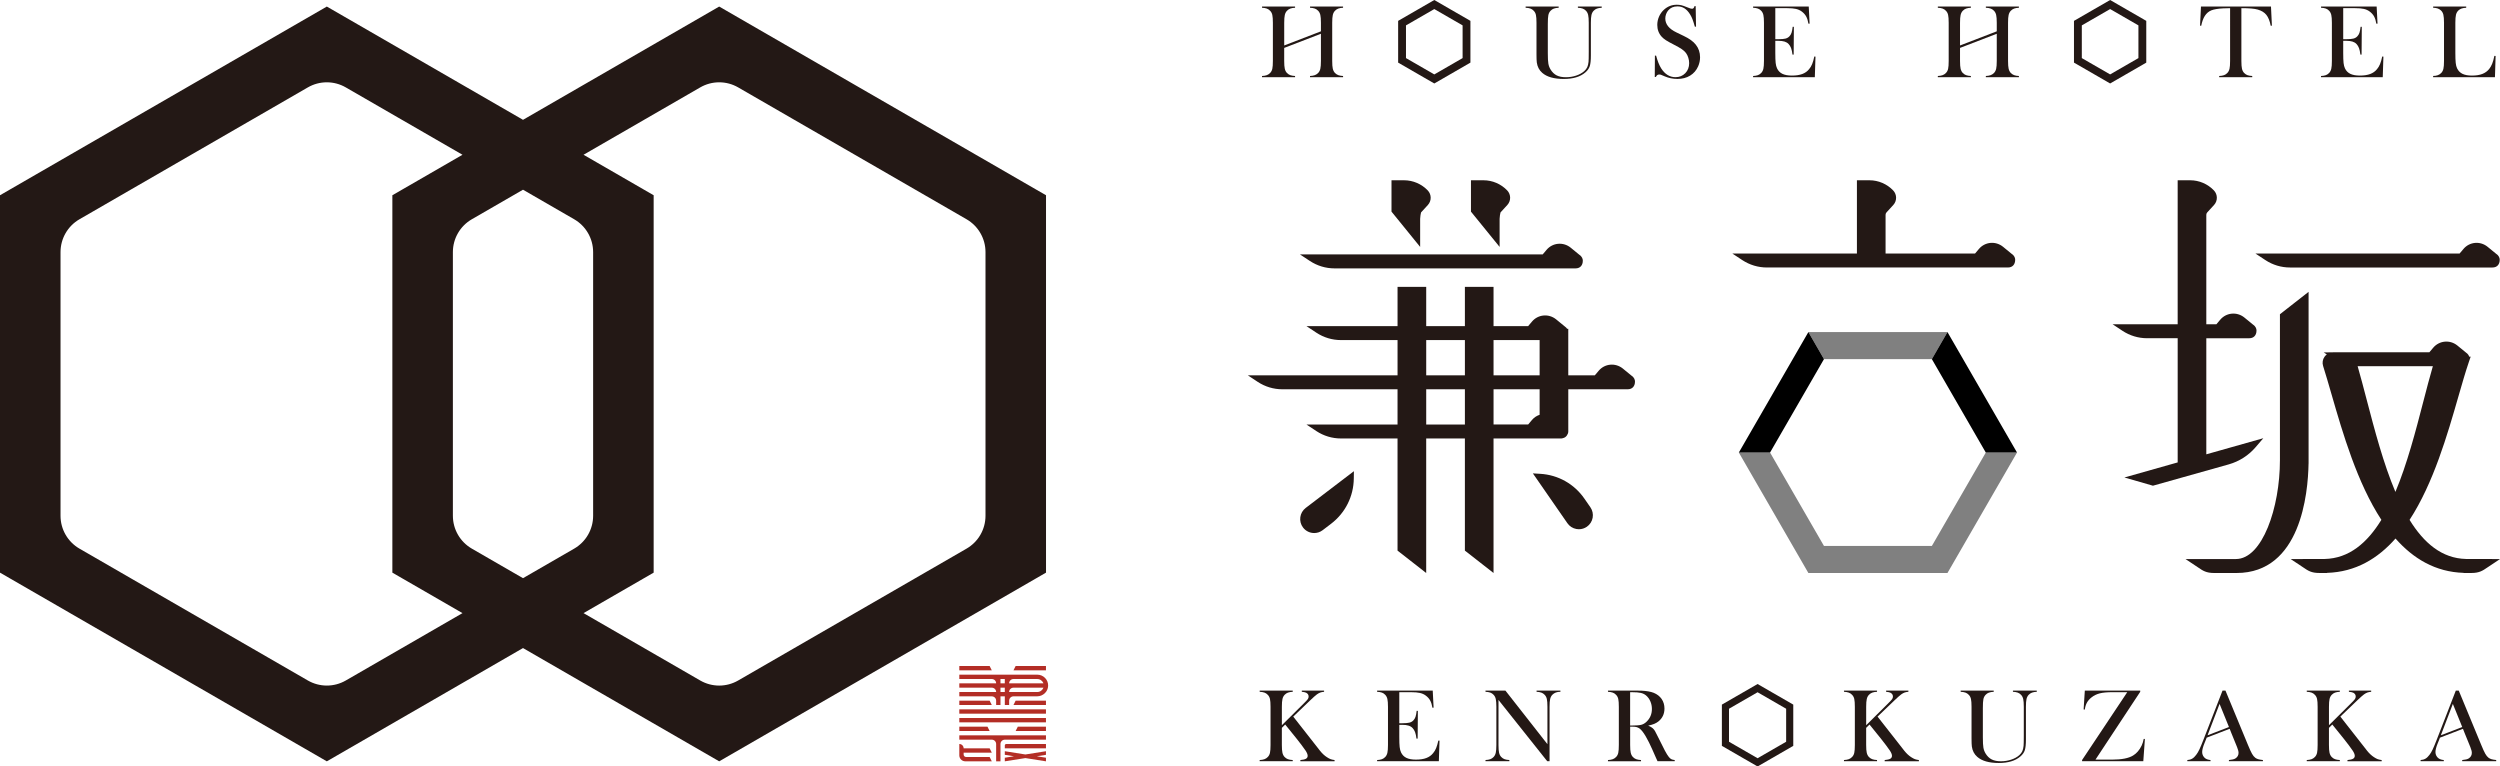 <?xml version="1.0" encoding="utf-8"?>
<!-- Generator: Adobe Illustrator 17.0.0, SVG Export Plug-In . SVG Version: 6.00 Build 0)  -->
<!DOCTYPE svg PUBLIC "-//W3C//DTD SVG 1.1//EN" "http://www.w3.org/Graphics/SVG/1.1/DTD/svg11.dtd">
<svg version="1.1" id="レイヤー_1" xmlns="http://www.w3.org/2000/svg" xmlns:xlink="http://www.w3.org/1999/xlink" x="0px"
	 y="0px" width="268.065px" height="82.185px" viewBox="0 0 268.065 82.185" enable-background="new 0 0 268.065 82.185"
	 xml:space="preserve">
<g>
	<g>
		<polygon fill="#B32D25" points="106.115,71.414 102.863,71.414 102.863,71.879 106.347,71.879 		"/>
		<rect x="102.863" y="76.06" fill="#B32D25" width="9.291" height="0.465"/>
		<rect x="102.863" y="76.989" fill="#B32D25" width="9.291" height="0.465"/>
		<polygon fill="#B32D25" points="112.154,71.414 108.902,71.414 108.67,71.879 112.154,71.879 		"/>
		<polygon fill="#B32D25" points="105.883,77.918 102.863,77.918 102.863,78.382 106.115,78.382 		"/>
		<path fill="#B32D25" d="M106.347,80.705l-0.232-0.465h-2.787c0-0.257-0.208-0.465-0.465-0.465v0.465v0.465v0.285
			c0,0.356,0.288,0.644,0.644,0.644h2.84l-0.232-0.465h-2.527c-0.144,0-0.26-0.116-0.26-0.26v-0.204H106.347z"/>
		<polygon fill="#B32D25" points="108.902,78.382 112.154,78.382 112.154,77.918 109.135,77.918 		"/>
		<polygon fill="#B32D25" points="106.115,75.13 102.863,75.13 102.863,75.595 106.347,75.595 		"/>
		<polygon fill="#B32D25" points="108.67,75.595 112.154,75.595 112.154,75.13 108.902,75.13 		"/>
		<path fill="#B32D25" d="M106.812,75.13v0.465h0.465v-0.929h0.465v0.929h0.465V75.13c0-0.257,0.208-0.465,0.465-0.465h2.53
			c0.632,0,1.167-0.495,1.186-1.126c0.02-0.656-0.509-1.197-1.161-1.197h-3.02h-0.465h-0.465h-0.465h-3.949v0.465h3.484
			c0.257,0,0.465,0.208,0.465,0.465h-3.949v0.465h3.484c0.257,0,0.465,0.208,0.465,0.465h-3.949v0.465h3.484
			C106.604,74.666,106.812,74.874,106.812,75.13z M108.67,72.808h2.555c0.303,0,0.56,0.194,0.656,0.465h-3.676
			C108.206,73.016,108.414,72.808,108.67,72.808z M108.67,73.737h3.211c-0.096,0.27-0.353,0.465-0.656,0.465h-3.02
			C108.206,73.945,108.414,73.737,108.67,73.737z M107.276,72.808h0.465v0.465h-0.465V72.808z M107.276,73.737h0.465v0.465h-0.465
			V73.737z"/>
		<path fill="#B32D25" d="M106.812,78.847h-3.949v0.465h3.484c0.257,0,0.465,0.208,0.465,0.465v1.858h0.465v-1.858
			c0-0.257,0.208-0.465,0.465-0.465h4.413v-0.465h-4.878H106.812z"/>
		<path fill="#B32D25" d="M107.741,79.933v0.308h4.414v-0.465h-4.257C107.811,79.776,107.741,79.846,107.741,79.933z"/>
		<polygon fill="#B32D25" points="107.741,80.55 107.741,80.937 108.722,81.092 107.741,81.247 107.741,81.634 109.948,81.286 
			112.154,81.634 112.154,81.247 111.174,81.092 112.154,80.937 112.154,80.55 109.948,80.899 		"/>
	</g>
	<path fill="#231815" d="M77.116,0.703L56.08,12.848L35.044,0.703L0,20.936v40.466l35.044,20.233L56.08,69.489l21.036,12.145
		l35.044-20.233V20.936L77.116,0.703z M37.078,72.967c-1.258,0.726-2.809,0.726-4.067,0L8.523,58.829
		C7.265,58.102,6.49,56.76,6.49,55.307V27.031c0-1.453,0.775-2.796,2.034-3.522L33.01,9.371c1.258-0.727,2.809-0.727,4.067,0
		l12.513,7.224l-7.519,4.341v40.466l7.519,4.341L37.078,72.967z M61.565,23.509c1.258,0.727,2.034,2.069,2.034,3.522v28.276
		c0,1.453-0.775,2.796-2.034,3.522l-5.485,3.167l-5.485-3.167c-1.258-0.727-2.034-2.069-2.034-3.522V27.031
		c0-1.453,0.775-2.796,2.034-3.522l5.485-3.167L61.565,23.509z M105.671,55.307c0,1.453-0.775,2.796-2.034,3.522L79.15,72.967
		c-1.258,0.727-2.809,0.727-4.067,0L62.57,65.742l7.519-4.341V20.936l-7.519-4.341l12.513-7.224c1.258-0.727,2.809-0.727,4.067,0
		l24.487,14.138c1.258,0.727,2.034,2.069,2.034,3.522V55.307z"/>
	<g>
		<g>
			<g>
				<path fill="#231815" d="M137.699,4.876l3.939-1.517V2.445c0-0.381-0.022-0.661-0.064-0.843
					c-0.043-0.181-0.121-0.331-0.236-0.449c-0.104-0.108-0.221-0.185-0.352-0.233c-0.131-0.049-0.304-0.078-0.519-0.089V0.703h3.545
					v0.128c-0.211,0.011-0.382,0.04-0.513,0.089c-0.131,0.048-0.249,0.125-0.352,0.233c-0.115,0.118-0.193,0.269-0.236,0.452
					c-0.043,0.184-0.064,0.464-0.064,0.841v4.089c0,0.378,0.021,0.657,0.064,0.838c0.042,0.181,0.121,0.333,0.236,0.455
					c0.104,0.104,0.221,0.181,0.352,0.23c0.131,0.05,0.302,0.081,0.513,0.092v0.128h-3.545V8.149
					c0.215-0.011,0.387-0.042,0.519-0.092c0.131-0.049,0.249-0.126,0.352-0.23c0.115-0.118,0.193-0.268,0.236-0.449
					c0.042-0.181,0.064-0.462,0.064-0.844V3.62l-3.939,1.517v1.397c0,0.378,0.021,0.658,0.064,0.841
					c0.042,0.184,0.121,0.334,0.236,0.452c0.1,0.104,0.215,0.181,0.347,0.23c0.131,0.05,0.304,0.081,0.519,0.092v0.128h-3.545V8.149
					c0.215-0.011,0.387-0.042,0.519-0.092c0.131-0.049,0.247-0.126,0.347-0.23c0.118-0.118,0.198-0.268,0.239-0.449
					c0.041-0.181,0.061-0.462,0.061-0.844V2.445c0-0.381-0.021-0.661-0.061-0.843c-0.041-0.181-0.12-0.331-0.239-0.449
					c-0.1-0.108-0.217-0.185-0.349-0.233c-0.133-0.049-0.305-0.078-0.516-0.089V0.703h3.545v0.128
					c-0.211,0.011-0.382,0.04-0.513,0.089c-0.131,0.048-0.249,0.125-0.352,0.233c-0.115,0.118-0.193,0.269-0.236,0.452
					c-0.043,0.184-0.064,0.464-0.064,0.841V4.876z"/>
				<path fill="#231815" d="M167.131,0.703v0.128c-0.211,0.011-0.383,0.04-0.516,0.089c-0.133,0.048-0.25,0.125-0.35,0.233
					c-0.122,0.125-0.202,0.281-0.241,0.466c-0.039,0.185-0.058,0.503-0.058,0.954v3.141c0,0.51,0.019,0.879,0.058,1.106
					c0.039,0.228,0.117,0.437,0.236,0.63c0.178,0.292,0.397,0.504,0.658,0.635c0.261,0.131,0.589,0.196,0.985,0.196
					c0.384,0,0.752-0.058,1.101-0.175c0.35-0.116,0.641-0.278,0.874-0.485c0.144-0.129,0.25-0.27,0.319-0.422
					c0.068-0.152,0.114-0.343,0.136-0.577c0.015-0.152,0.022-0.51,0.022-1.076V2.445c0-0.381-0.021-0.661-0.064-0.843
					s-0.121-0.331-0.236-0.449c-0.104-0.108-0.221-0.185-0.352-0.233c-0.131-0.049-0.302-0.078-0.513-0.089V0.703h2.558v0.128
					c-0.211,0.011-0.382,0.04-0.513,0.089c-0.131,0.048-0.249,0.125-0.352,0.233c-0.115,0.118-0.193,0.269-0.236,0.452
					c-0.043,0.184-0.064,0.464-0.064,0.841v3.501c0,0.517-0.04,0.9-0.119,1.145c-0.08,0.246-0.238,0.471-0.474,0.674
					c-0.54,0.467-1.311,0.7-2.314,0.7c-1.047,0-1.818-0.22-2.314-0.661c-0.322-0.281-0.514-0.651-0.577-1.109
					c-0.022-0.163-0.033-0.457-0.033-0.882V2.445c0-0.381-0.021-0.661-0.061-0.843c-0.041-0.181-0.12-0.331-0.239-0.449
					c-0.1-0.108-0.215-0.185-0.347-0.233c-0.131-0.049-0.304-0.078-0.519-0.089V0.703H167.131z"/>
				<path fill="#231815" d="M177.433,8.254l0.016-2.291l0.128,0.005c0.155,0.583,0.34,1.043,0.555,1.379
					c0.403,0.62,0.91,0.929,1.52,0.929c0.425,0,0.777-0.143,1.054-0.427c0.277-0.285,0.416-0.646,0.416-1.082
					c0-0.189-0.031-0.381-0.092-0.577c-0.061-0.196-0.143-0.364-0.247-0.505c-0.107-0.144-0.258-0.283-0.452-0.416
					c-0.194-0.133-0.491-0.302-0.891-0.505c-0.351-0.178-0.62-0.328-0.807-0.449c-0.187-0.122-0.338-0.246-0.452-0.372
					c-0.318-0.348-0.477-0.771-0.477-1.271c0-0.307,0.062-0.602,0.186-0.888c0.124-0.284,0.297-0.529,0.519-0.732
					c0.392-0.362,0.856-0.544,1.392-0.544c0.174,0,0.335,0.017,0.483,0.052c0.148,0.035,0.346,0.105,0.594,0.208
					c0.185,0.074,0.311,0.121,0.377,0.141c0.067,0.021,0.126,0.031,0.178,0.031c0.13,0,0.217-0.094,0.261-0.283h0.127l0.039,2.203
					h-0.127c-0.1-0.352-0.186-0.62-0.258-0.808c-0.072-0.187-0.158-0.359-0.258-0.518c-0.181-0.289-0.38-0.502-0.598-0.641
					c-0.218-0.139-0.469-0.208-0.753-0.208c-0.414,0-0.741,0.14-0.981,0.422c-0.1,0.115-0.178,0.25-0.235,0.405
					c-0.057,0.155-0.086,0.311-0.086,0.467c0,0.618,0.397,1.116,1.191,1.494l0.781,0.378c0.602,0.285,1.036,0.599,1.302,0.944
					c0.303,0.384,0.454,0.832,0.454,1.344c0,0.34-0.069,0.664-0.205,0.974c-0.192,0.432-0.481,0.764-0.866,0.999
					c-0.384,0.234-0.838,0.352-1.359,0.352c-0.477,0-0.936-0.095-1.376-0.283c-0.23-0.1-0.366-0.158-0.411-0.172
					c-0.044-0.014-0.094-0.022-0.15-0.022c-0.177,0-0.299,0.088-0.366,0.266H177.433z"/>
				<path fill="#231815" d="M193.944,0.703l0.094,1.831l-0.128,0.006c-0.048-0.311-0.128-0.568-0.239-0.771
					c-0.111-0.204-0.272-0.383-0.483-0.538c-0.174-0.13-0.379-0.221-0.616-0.275s-0.551-0.081-0.943-0.081h-1.27v3.329h0.333
					c0.337,0,0.59-0.022,0.76-0.066c0.17-0.044,0.309-0.124,0.416-0.239c0.104-0.107,0.181-0.234,0.23-0.38
					c0.05-0.146,0.092-0.361,0.125-0.646l0.128,0.005l-0.022,2.974h-0.128c-0.033-0.284-0.082-0.514-0.147-0.688
					c-0.065-0.174-0.154-0.322-0.269-0.444c-0.111-0.118-0.255-0.205-0.433-0.261c-0.177-0.055-0.403-0.083-0.677-0.083h-0.316v1.27
					c0,0.507,0.013,0.876,0.039,1.107c0.026,0.231,0.076,0.425,0.15,0.58c0.126,0.266,0.317,0.461,0.574,0.585
					c0.257,0.124,0.597,0.186,1.018,0.186c0.444,0,0.816-0.057,1.115-0.169c0.3-0.113,0.544-0.287,0.732-0.524
					c0.133-0.159,0.242-0.34,0.325-0.544c0.083-0.203,0.16-0.471,0.23-0.804l0.127,0.005l-0.072,2.208h-6.619V8.149
					c0.211-0.011,0.382-0.04,0.513-0.089c0.131-0.048,0.249-0.125,0.352-0.233c0.115-0.118,0.193-0.269,0.236-0.452
					c0.042-0.183,0.064-0.463,0.064-0.841V2.445c0-0.377-0.022-0.657-0.064-0.841c-0.043-0.183-0.121-0.334-0.236-0.452
					c-0.1-0.108-0.215-0.185-0.347-0.233c-0.131-0.049-0.304-0.078-0.519-0.089V0.703H193.944z"/>
				<path fill="#231815" d="M210.165,4.876l3.94-1.517V2.445c0-0.381-0.022-0.661-0.064-0.843s-0.121-0.331-0.236-0.449
					c-0.103-0.108-0.221-0.185-0.352-0.233c-0.131-0.049-0.305-0.078-0.519-0.089V0.703h3.545v0.128
					c-0.211,0.011-0.382,0.04-0.514,0.089c-0.131,0.048-0.249,0.125-0.352,0.233c-0.114,0.118-0.193,0.269-0.236,0.452
					c-0.043,0.184-0.063,0.464-0.063,0.841v4.089c0,0.378,0.021,0.657,0.063,0.838c0.043,0.181,0.122,0.333,0.236,0.455
					c0.104,0.104,0.221,0.181,0.352,0.23c0.131,0.05,0.302,0.081,0.514,0.092v0.128h-3.545V8.149
					c0.214-0.011,0.387-0.042,0.519-0.092c0.131-0.049,0.249-0.126,0.352-0.23c0.115-0.118,0.193-0.268,0.236-0.449
					c0.043-0.181,0.064-0.462,0.064-0.844V3.62l-3.94,1.517v1.397c0,0.378,0.022,0.658,0.064,0.841
					c0.043,0.184,0.121,0.334,0.236,0.452c0.099,0.104,0.215,0.181,0.346,0.23c0.131,0.05,0.305,0.081,0.519,0.092v0.128h-3.545
					V8.149c0.214-0.011,0.387-0.042,0.519-0.092c0.131-0.049,0.247-0.126,0.346-0.23c0.119-0.118,0.198-0.268,0.239-0.449
					c0.041-0.181,0.061-0.462,0.061-0.844V2.445c0-0.381-0.02-0.661-0.061-0.843s-0.12-0.331-0.239-0.449
					c-0.099-0.108-0.216-0.185-0.349-0.233c-0.133-0.049-0.305-0.078-0.516-0.089V0.703h3.545v0.128
					c-0.211,0.011-0.382,0.04-0.513,0.089c-0.131,0.048-0.249,0.125-0.352,0.233c-0.115,0.118-0.193,0.269-0.236,0.452
					c-0.043,0.184-0.064,0.464-0.064,0.841V4.876z"/>
				<path fill="#231815" d="M239.126,0.875c-0.233,0-0.482,0.007-0.749,0.022c-0.57,0.03-0.994,0.102-1.274,0.217
					c-0.279,0.114-0.509,0.312-0.691,0.594c-0.166,0.259-0.294,0.61-0.383,1.054l-0.128-0.011l0.1-2.047h7.507l0.1,2.047
					l-0.128,0.011c-0.1-0.514-0.256-0.903-0.469-1.168c-0.213-0.265-0.523-0.455-0.929-0.569c-0.343-0.1-0.926-0.15-1.748-0.15
					v5.659c0,0.378,0.022,0.658,0.064,0.841c0.043,0.184,0.121,0.334,0.236,0.452c0.103,0.108,0.221,0.185,0.352,0.233
					c0.131,0.049,0.302,0.078,0.513,0.089v0.128h-3.545V8.149c0.214-0.011,0.387-0.04,0.519-0.089
					c0.131-0.048,0.249-0.125,0.352-0.233c0.114-0.118,0.193-0.268,0.236-0.449c0.043-0.181,0.063-0.462,0.063-0.844V0.875z"/>
				<path fill="#231815" d="M254.838,0.703l0.095,1.831l-0.128,0.006c-0.049-0.311-0.128-0.568-0.239-0.771
					c-0.111-0.204-0.272-0.383-0.483-0.538c-0.173-0.13-0.379-0.221-0.615-0.275c-0.237-0.054-0.552-0.081-0.944-0.081h-1.271v3.329
					h0.333c0.337,0,0.59-0.022,0.76-0.066c0.17-0.044,0.309-0.124,0.417-0.239c0.103-0.107,0.18-0.234,0.23-0.38
					c0.05-0.146,0.092-0.361,0.125-0.646l0.128,0.005l-0.022,2.974h-0.128c-0.034-0.284-0.083-0.514-0.147-0.688
					c-0.065-0.174-0.155-0.322-0.27-0.444c-0.11-0.118-0.255-0.205-0.432-0.261c-0.178-0.055-0.403-0.083-0.677-0.083h-0.317v1.27
					c0,0.507,0.013,0.876,0.039,1.107c0.026,0.231,0.076,0.425,0.15,0.58c0.125,0.266,0.317,0.461,0.574,0.585
					c0.257,0.124,0.597,0.186,1.018,0.186c0.443,0,0.815-0.057,1.115-0.169c0.299-0.113,0.544-0.287,0.732-0.524
					c0.133-0.159,0.241-0.34,0.324-0.544c0.084-0.203,0.161-0.471,0.231-0.804l0.128,0.005l-0.072,2.208h-6.619V8.149
					c0.211-0.011,0.382-0.04,0.514-0.089c0.131-0.048,0.249-0.125,0.352-0.233c0.115-0.118,0.193-0.269,0.236-0.452
					c0.043-0.183,0.064-0.463,0.064-0.841V2.445c0-0.377-0.022-0.657-0.064-0.841c-0.043-0.183-0.121-0.334-0.236-0.452
					c-0.099-0.108-0.215-0.185-0.346-0.233c-0.131-0.049-0.305-0.078-0.519-0.089V0.703H254.838z"/>
				<path fill="#231815" d="M260.896,8.276V8.144c0.374,0,0.662-0.106,0.865-0.317c0.115-0.118,0.193-0.269,0.236-0.452
					c0.043-0.183,0.064-0.463,0.064-0.841V2.445c0-0.392-0.023-0.681-0.069-0.868c-0.046-0.187-0.132-0.339-0.258-0.458
					c-0.103-0.096-0.219-0.166-0.346-0.211c-0.128-0.045-0.291-0.07-0.491-0.078V0.703h3.545v0.128
					c-0.204,0.011-0.37,0.039-0.499,0.083c-0.129,0.045-0.244,0.115-0.344,0.211c-0.125,0.122-0.211,0.275-0.255,0.46
					c-0.045,0.185-0.067,0.472-0.067,0.86v3.201c0,0.492,0.013,0.859,0.039,1.099c0.026,0.24,0.076,0.437,0.15,0.588
					c0.129,0.266,0.322,0.461,0.577,0.585c0.255,0.124,0.594,0.186,1.015,0.186c0.44,0,0.811-0.058,1.112-0.175
					c0.302-0.117,0.548-0.297,0.741-0.541c0.129-0.166,0.236-0.355,0.319-0.566c0.084-0.211,0.161-0.488,0.231-0.832l0.133,0.011
					l-0.072,2.275H260.896z"/>
			</g>
		</g>
		<path fill="#231815" d="M153.793,8.951l-3.876-2.237V2.237L153.793,0l3.875,2.237v4.477L153.793,8.951z M150.758,6.229
			l3.036,1.751l3.035-1.751V2.722l-3.035-1.751l-3.036,1.751V6.229z"/>
		<path fill="#231815" d="M226.261,8.951l-3.877-2.237V2.237L226.261,0l3.875,2.237v4.477L226.261,8.951z M223.225,6.229
			l3.036,1.751l3.034-1.751V2.722l-3.034-1.751l-3.036,1.751V6.229z"/>
		<g>
			<path fill="#231815" d="M142.271,81.184c-0.252-0.163-0.494-0.388-0.727-0.677l-0.316-0.405l-2.558-3.263l1.797-1.725
				c0.352-0.337,0.6-0.557,0.744-0.661c0.13-0.092,0.249-0.158,0.358-0.197c0.109-0.039,0.245-0.065,0.408-0.08v-0.128h-2.391v0.128
				c0.218,0.022,0.374,0.055,0.466,0.1c0.177,0.092,0.266,0.229,0.266,0.41c0,0.1-0.029,0.192-0.086,0.275
				c-0.057,0.084-0.203,0.24-0.436,0.469l-2.347,2.331v-1.97c0-0.377,0.021-0.657,0.064-0.841c0.042-0.183,0.121-0.334,0.236-0.452
				c0.104-0.108,0.221-0.185,0.352-0.233c0.131-0.049,0.302-0.078,0.513-0.089v-0.128h-3.545v0.128
				c0.211,0.011,0.383,0.04,0.516,0.089c0.133,0.048,0.249,0.125,0.349,0.233c0.118,0.118,0.198,0.268,0.239,0.449
				c0.041,0.181,0.061,0.462,0.061,0.843v4.089c0,0.382-0.021,0.662-0.061,0.844c-0.041,0.181-0.12,0.331-0.239,0.449
				c-0.1,0.104-0.215,0.181-0.347,0.23c-0.131,0.05-0.304,0.081-0.519,0.092v0.128h3.545v-0.128
				c-0.215-0.011-0.387-0.042-0.519-0.092c-0.131-0.049-0.247-0.126-0.347-0.23c-0.115-0.118-0.193-0.269-0.236-0.452
				c-0.043-0.183-0.064-0.463-0.064-0.841v-1.836l0.361-0.355l1.248,1.548c0.14,0.17,0.312,0.393,0.516,0.666
				c0.203,0.274,0.342,0.466,0.416,0.577c0.152,0.229,0.227,0.418,0.227,0.566c0,0.137-0.061,0.24-0.183,0.311
				c-0.122,0.07-0.322,0.116-0.599,0.139v0.128h3.667v-0.128c-0.174-0.022-0.318-0.055-0.433-0.097
				C142.556,81.355,142.423,81.284,142.271,81.184z"/>
			<path fill="#231815" d="M153.993,80.213c-0.083,0.204-0.191,0.385-0.325,0.544c-0.189,0.237-0.433,0.411-0.732,0.524
				c-0.299,0.113-0.671,0.169-1.115,0.169c-0.422,0-0.761-0.062-1.018-0.186c-0.257-0.124-0.448-0.32-0.574-0.585
				c-0.074-0.155-0.124-0.349-0.15-0.58c-0.026-0.231-0.039-0.6-0.039-1.107v-1.27h0.316c0.274,0,0.499,0.028,0.677,0.083
				c0.178,0.055,0.322,0.143,0.433,0.261c0.115,0.122,0.204,0.27,0.269,0.444c0.065,0.174,0.114,0.403,0.147,0.688h0.128
				l0.022-2.974l-0.128-0.005c-0.033,0.284-0.075,0.5-0.125,0.646c-0.05,0.146-0.127,0.273-0.23,0.38
				c-0.107,0.115-0.246,0.195-0.416,0.239c-0.17,0.044-0.424,0.066-0.76,0.066h-0.333v-3.329h1.27c0.392,0,0.707,0.027,0.943,0.081
				c0.237,0.054,0.442,0.145,0.616,0.275c0.211,0.155,0.372,0.334,0.483,0.538c0.111,0.203,0.19,0.461,0.239,0.771l0.128-0.006
				l-0.094-1.831h-5.964v0.128c0.215,0.011,0.387,0.04,0.519,0.089c0.131,0.048,0.247,0.125,0.347,0.233
				c0.115,0.118,0.193,0.269,0.236,0.452c0.042,0.184,0.064,0.464,0.064,0.841v4.089c0,0.378-0.022,0.658-0.064,0.841
				c-0.043,0.184-0.121,0.334-0.236,0.452c-0.104,0.108-0.221,0.185-0.352,0.233c-0.131,0.049-0.302,0.078-0.513,0.089v0.128h6.619
				l0.072-2.208l-0.127-0.005C154.153,79.742,154.076,80.01,153.993,80.213z"/>
			<path fill="#231815" d="M164.76,74.177c0.211,0.011,0.382,0.04,0.513,0.089c0.131,0.048,0.249,0.125,0.352,0.233
				c0.115,0.118,0.193,0.268,0.236,0.449c0.043,0.181,0.064,0.462,0.064,0.843v4.006l-4.505-5.748h-2.136v0.128
				c0.215,0.011,0.387,0.04,0.519,0.089c0.131,0.048,0.247,0.125,0.347,0.233c0.115,0.118,0.193,0.269,0.236,0.452
				c0.042,0.184,0.064,0.462,0.064,0.835v4.094c0,0.378-0.022,0.658-0.064,0.841c-0.043,0.184-0.121,0.334-0.236,0.452
				c-0.104,0.108-0.221,0.185-0.352,0.233c-0.131,0.049-0.302,0.078-0.513,0.089v0.128h2.558v-0.128
				c-0.211-0.011-0.382-0.04-0.513-0.089c-0.131-0.048-0.249-0.125-0.352-0.233c-0.115-0.118-0.193-0.268-0.236-0.449
				s-0.064-0.462-0.064-0.844v-4.827l5.226,6.569h0.25v-5.837c0-0.373,0.021-0.652,0.064-0.835c0.043-0.183,0.121-0.334,0.236-0.452
				c0.207-0.215,0.495-0.322,0.865-0.322v-0.128h-2.558V74.177z"/>
			<path fill="#231815" d="M178.943,81.168c-0.115-0.141-0.256-0.367-0.424-0.68c-0.168-0.312-0.417-0.807-0.746-1.484
				c-0.14-0.296-0.246-0.502-0.316-0.618c-0.07-0.116-0.148-0.214-0.233-0.292c-0.107-0.099-0.272-0.196-0.494-0.288
				c0.27-0.059,0.485-0.122,0.647-0.189c0.161-0.066,0.308-0.152,0.441-0.255c0.436-0.348,0.655-0.811,0.655-1.387
				c0-0.389-0.101-0.73-0.302-1.024c-0.202-0.293-0.486-0.514-0.852-0.663c-0.326-0.129-0.775-0.207-1.348-0.233
				c-0.141-0.004-0.435-0.005-0.882-0.005h-2.674v0.128c0.211,0.011,0.383,0.04,0.516,0.089c0.133,0.048,0.249,0.125,0.349,0.233
				c0.118,0.118,0.198,0.268,0.239,0.449c0.041,0.181,0.061,0.462,0.061,0.843v4.089c0,0.382-0.021,0.662-0.061,0.844
				c-0.041,0.181-0.12,0.331-0.239,0.449c-0.1,0.104-0.215,0.181-0.347,0.23c-0.131,0.05-0.304,0.081-0.519,0.092v0.128h3.545
				v-0.128c-0.215-0.011-0.387-0.042-0.519-0.092c-0.131-0.049-0.247-0.126-0.347-0.23c-0.115-0.118-0.193-0.269-0.236-0.452
				c-0.043-0.183-0.064-0.463-0.064-0.841v-1.963h0.272c0.166,0,0.307,0.016,0.422,0.047c0.115,0.031,0.222,0.084,0.322,0.158
				c0.196,0.148,0.412,0.423,0.649,0.826c0.237,0.407,0.471,0.875,0.704,1.404l0.389,0.882c0.026,0.055,0.085,0.185,0.177,0.388
				h1.842v-0.128c-0.152-0.015-0.271-0.044-0.358-0.089C179.125,81.362,179.035,81.282,178.943,81.168z M175.988,77.717
				c-0.198,0.052-0.526,0.078-0.985,0.078h-0.211v-3.573h0.227c0.396,0,0.701,0.025,0.915,0.075c0.215,0.049,0.4,0.137,0.555,0.264
				c0.2,0.166,0.356,0.378,0.469,0.635c0.113,0.258,0.169,0.532,0.169,0.824c0,0.547-0.194,1.006-0.583,1.376
				C176.372,77.558,176.186,77.665,175.988,77.717z"/>
			<path fill="#231815" d="M204.924,81.184c-0.252-0.163-0.494-0.388-0.727-0.677l-0.316-0.405l-2.558-3.263l1.797-1.725
				c0.352-0.337,0.6-0.557,0.744-0.661c0.13-0.092,0.249-0.158,0.358-0.197c0.109-0.039,0.245-0.065,0.408-0.08v-0.128h-2.391v0.128
				c0.218,0.022,0.374,0.055,0.466,0.1c0.177,0.092,0.266,0.229,0.266,0.41c0,0.1-0.029,0.192-0.086,0.275
				c-0.057,0.084-0.203,0.24-0.436,0.469l-2.347,2.331v-1.97c0-0.377,0.021-0.657,0.064-0.841c0.042-0.183,0.121-0.334,0.236-0.452
				c0.104-0.108,0.221-0.185,0.352-0.233c0.131-0.049,0.302-0.078,0.513-0.089v-0.128h-3.545v0.128
				c0.211,0.011,0.383,0.04,0.516,0.089c0.133,0.048,0.249,0.125,0.349,0.233c0.118,0.118,0.198,0.268,0.239,0.449
				c0.041,0.181,0.061,0.462,0.061,0.843v4.089c0,0.382-0.021,0.662-0.061,0.844c-0.041,0.181-0.12,0.331-0.239,0.449
				c-0.1,0.104-0.215,0.181-0.347,0.23c-0.131,0.05-0.304,0.081-0.519,0.092v0.128h3.545v-0.128
				c-0.215-0.011-0.387-0.042-0.519-0.092c-0.131-0.049-0.247-0.126-0.347-0.23c-0.115-0.118-0.193-0.269-0.236-0.452
				c-0.043-0.183-0.064-0.463-0.064-0.841v-1.836l0.361-0.355l1.248,1.548c0.14,0.17,0.312,0.393,0.516,0.666
				c0.203,0.274,0.342,0.466,0.416,0.577c0.152,0.229,0.227,0.418,0.227,0.566c0,0.137-0.061,0.24-0.183,0.311
				c-0.122,0.07-0.322,0.116-0.599,0.139v0.128h3.667v-0.128c-0.174-0.022-0.318-0.055-0.433-0.097
				C205.209,81.355,205.076,81.284,204.924,81.184z"/>
			<path fill="#231815" d="M215.839,74.177c0.211,0.011,0.382,0.04,0.513,0.089c0.131,0.048,0.249,0.125,0.352,0.233
				c0.115,0.118,0.193,0.268,0.236,0.449s0.064,0.462,0.064,0.843v3.102c0,0.566-0.007,0.924-0.022,1.076
				c-0.022,0.234-0.068,0.426-0.136,0.577c-0.069,0.152-0.175,0.293-0.319,0.422c-0.233,0.208-0.524,0.369-0.874,0.485
				c-0.349,0.116-0.717,0.175-1.101,0.175c-0.396,0-0.724-0.065-0.985-0.196c-0.261-0.131-0.48-0.343-0.658-0.635
				c-0.118-0.193-0.197-0.402-0.236-0.63c-0.039-0.228-0.058-0.597-0.058-1.106v-3.141c0-0.451,0.019-0.769,0.058-0.954
				c0.039-0.185,0.119-0.34,0.241-0.466c0.1-0.108,0.217-0.185,0.35-0.233c0.133-0.049,0.305-0.078,0.516-0.089v-0.128h-3.545v0.128
				c0.215,0.011,0.387,0.04,0.519,0.089c0.131,0.048,0.247,0.125,0.347,0.233c0.118,0.118,0.198,0.268,0.239,0.449
				c0.041,0.181,0.061,0.462,0.061,0.843v3.368c0,0.426,0.011,0.72,0.033,0.882c0.063,0.458,0.255,0.829,0.577,1.109
				c0.496,0.44,1.267,0.661,2.314,0.661c1.003,0,1.774-0.233,2.314-0.7c0.237-0.203,0.395-0.428,0.474-0.674
				c0.08-0.246,0.119-0.628,0.119-1.145v-3.501c0-0.377,0.021-0.657,0.064-0.841c0.043-0.183,0.121-0.334,0.236-0.452
				c0.104-0.108,0.221-0.185,0.352-0.233c0.131-0.049,0.302-0.078,0.513-0.089v-0.128h-2.558V74.177z"/>
			<path fill="#231815" d="M229.644,79.936c-0.23,0.481-0.535,0.838-0.916,1.071c-0.473,0.296-1.228,0.444-2.264,0.444h-1.775
				l4.799-7.274v-0.128h-5.942l-0.128,2.025l0.128,0.011c0.037-0.288,0.112-0.535,0.225-0.741s0.277-0.393,0.491-0.563
				c0.263-0.208,0.56-0.352,0.891-0.436c0.331-0.083,0.783-0.125,1.357-0.125h1.587l-4.844,7.274v0.128h6.564l0.172-2.386
				l-0.128-0.005C229.812,79.498,229.74,79.732,229.644,79.936z"/>
			<path fill="#231815" d="M254.547,81.184c-0.252-0.163-0.494-0.388-0.727-0.677l-0.316-0.405l-2.558-3.263l1.797-1.725
				c0.352-0.337,0.6-0.557,0.744-0.661c0.13-0.092,0.249-0.158,0.358-0.197c0.109-0.039,0.245-0.065,0.408-0.08v-0.128h-2.391v0.128
				c0.218,0.022,0.374,0.055,0.466,0.1c0.177,0.092,0.266,0.229,0.266,0.41c0,0.1-0.029,0.192-0.086,0.275
				c-0.057,0.084-0.203,0.24-0.436,0.469l-2.347,2.331v-1.97c0-0.377,0.021-0.657,0.064-0.841c0.042-0.183,0.121-0.334,0.236-0.452
				c0.104-0.108,0.221-0.185,0.352-0.233c0.131-0.049,0.302-0.078,0.513-0.089v-0.128h-3.545v0.128
				c0.211,0.011,0.383,0.04,0.516,0.089c0.133,0.048,0.249,0.125,0.349,0.233c0.118,0.118,0.198,0.268,0.239,0.449
				c0.041,0.181,0.061,0.462,0.061,0.843v4.089c0,0.382-0.021,0.662-0.061,0.844c-0.041,0.181-0.12,0.331-0.239,0.449
				c-0.1,0.104-0.215,0.181-0.347,0.23c-0.131,0.05-0.304,0.081-0.519,0.092v0.128h3.545v-0.128
				c-0.215-0.011-0.387-0.042-0.519-0.092c-0.131-0.049-0.247-0.126-0.347-0.23c-0.115-0.118-0.193-0.269-0.236-0.452
				c-0.043-0.183-0.064-0.463-0.064-0.841v-1.836l0.361-0.355l1.248,1.548c0.14,0.17,0.312,0.393,0.516,0.666
				c0.203,0.274,0.342,0.466,0.416,0.577c0.152,0.229,0.227,0.418,0.227,0.566c0,0.137-0.061,0.24-0.183,0.311
				c-0.122,0.07-0.322,0.116-0.599,0.139v0.128h3.667v-0.128c-0.174-0.022-0.318-0.055-0.433-0.097
				C254.831,81.355,254.698,81.284,254.547,81.184z"/>
			<path fill="#231815" d="M184.63,75.553v4.423l3.828,2.209l3.827-2.209v-4.423l-3.827-2.208L184.63,75.553z M191.521,79.534
				l-3.063,1.769l-3.064-1.769v-3.539l3.064-1.768l3.063,1.768V79.534z"/>
			<path fill="#231815" d="M267.142,81.403c-0.115-0.035-0.217-0.086-0.305-0.152c-0.126-0.096-0.242-0.238-0.349-0.427
				c-0.108-0.189-0.252-0.503-0.433-0.944l-2.413-5.831h-0.316l-2.031,5.232c-0.185,0.477-0.334,0.835-0.447,1.074
				c-0.113,0.238-0.228,0.434-0.347,0.585c-0.14,0.189-0.285,0.326-0.433,0.411c-0.148,0.085-0.32,0.133-0.516,0.144v0.128h2.485
				v-0.128c-0.225-0.019-0.41-0.078-0.555-0.178c-0.103-0.074-0.186-0.17-0.247-0.288c-0.061-0.119-0.092-0.246-0.092-0.383
				c0-0.233,0.083-0.553,0.25-0.96l0.139-0.343l0.093-0.246l2.466-0.95l0.082,0.202l0.089,0.228l0.533,1.309l0.094,0.233
				c0.104,0.255,0.155,0.458,0.155,0.611c0,0.255-0.115,0.455-0.344,0.599c-0.13,0.081-0.359,0.137-0.688,0.166v0.128h3.645v-0.128
				C267.429,81.469,267.257,81.439,267.142,81.403z M261.722,78.842l0.1-0.265l0.089-0.228l1.099-2.874l1.007,2.483L261.722,78.842z
				"/>
			<path fill="#231815" d="M241.823,81.251c-0.126-0.096-0.242-0.238-0.349-0.427c-0.108-0.189-0.252-0.503-0.433-0.944
				l-2.413-5.831h-0.316l-2.031,5.232c-0.185,0.477-0.334,0.835-0.447,1.074c-0.113,0.238-0.228,0.434-0.347,0.585
				c-0.14,0.189-0.285,0.326-0.433,0.411c-0.148,0.085-0.32,0.133-0.516,0.144v0.128h2.485v-0.128
				c-0.225-0.019-0.41-0.078-0.555-0.178c-0.103-0.074-0.186-0.17-0.247-0.288c-0.061-0.119-0.092-0.246-0.092-0.383
				c0-0.233,0.083-0.553,0.25-0.96l0.139-0.343l0.093-0.246l2.466-0.95l0.082,0.202l0.089,0.228l0.533,1.309l0.094,0.233
				c0.104,0.255,0.155,0.458,0.155,0.611c0,0.255-0.115,0.455-0.344,0.599c-0.13,0.081-0.359,0.137-0.688,0.166v0.128h3.645v-0.128
				c-0.23-0.026-0.401-0.056-0.516-0.092C242.014,81.368,241.912,81.317,241.823,81.251z M236.708,78.842l0.1-0.265l0.089-0.228
				l1.099-2.874l1.007,2.483L236.708,78.842z"/>
		</g>
		<g>
			<path fill="#231815" d="M143.098,28.778h25.846c0.478,0,0.775-0.317,0.775-0.827c0-0.177-0.071-0.435-0.373-0.634
				c-0.303-0.253-0.616-0.51-0.937-0.767c-0.794-0.636-1.927-0.531-2.578,0.24l-0.415,0.491h-26.023l1.061,0.701
				C141.241,28.502,142.156,28.778,143.098,28.778z"/>
			<path fill="#231815" d="M160.797,23.463c0-0.187,0.066-0.616,0.097-0.685l0.735-0.803c0.401-0.439,0.395-1.12-0.014-1.551
				c-0.659-0.695-1.586-1.094-2.543-1.094h-1.348v3.362l3.073,3.784V23.463z"/>
			<path fill="#231815" d="M152.277,23.463c0-0.187,0.067-0.615,0.098-0.685l0.735-0.803c0.401-0.439,0.395-1.12-0.014-1.551
				c-0.658-0.695-1.585-1.094-2.543-1.094h-1.348v3.362l3.072,3.784V23.463z"/>
			<path fill="#231815" d="M174.939,40.279c-0.303-0.253-0.615-0.508-0.937-0.767c-0.794-0.634-1.927-0.53-2.578,0.24l-0.415,0.491
				h-2.849v-4.986h-0.123c-0.057-0.087-0.132-0.174-0.25-0.252c-0.303-0.253-0.615-0.508-0.937-0.767
				c-0.794-0.634-1.927-0.53-2.578,0.24l-0.415,0.491h-3.71v-4.207h-3.072v4.207h-4.148v-4.207h-3.073v4.207h-9.768l1.059,0.701
				c0.787,0.52,1.701,0.796,2.645,0.796h6.064v3.778h-16.054l1.059,0.701c0.787,0.52,1.701,0.796,2.645,0.796h12.349v3.778h-9.768
				l1.059,0.701c0.787,0.52,1.701,0.796,2.645,0.796h6.064v12.024l3.073,2.401V47.015h4.148v12.024l3.072,2.401V47.015h4.941h2.298
				h0.026c0.068,0,0.13-0.022,0.193-0.039c0.183-0.046,0.322-0.148,0.417-0.299c0.081-0.12,0.14-0.256,0.14-0.411V41.74h6.377
				c0.478,0,0.775-0.317,0.775-0.827C175.312,40.737,175.242,40.479,174.939,40.279z M165.088,40.243h-4.941v-3.778h4.941V40.243z
				 M157.075,40.243h-4.148v-3.778h4.148V40.243z M152.927,41.74h4.148v3.778h-4.148V41.74z M160.147,41.74h4.941v2.735
				c-0.306,0.104-0.591,0.285-0.816,0.551l-0.415,0.491h-3.71V41.74z"/>
			<path fill="#231815" d="M169.887,53.464c-1.094-1.579-2.822-2.548-4.74-2.659l-0.783-0.046l3.701,5.342
				c0.228,0.33,0.571,0.551,0.965,0.622c0.09,0.016,0.181,0.025,0.271,0.025c0.302,0,0.597-0.092,0.851-0.267
				c0.33-0.228,0.55-0.571,0.622-0.965c0.071-0.394-0.015-0.792-0.243-1.122L169.887,53.464z"/>
			<path fill="#231815" d="M139.721,56.566c0.295,0.387,0.742,0.59,1.195,0.59c0.317,0,0.636-0.099,0.907-0.306l0.899-0.685
				c1.528-1.165,2.418-2.935,2.441-4.856l0.01-0.784l-5.169,3.94C139.347,54.966,139.219,55.909,139.721,56.566z"/>
		</g>
		<g>
			<path fill="#231815" d="M245.55,28.683h21.71c0.478,0,0.775-0.317,0.775-0.827c0-0.177-0.07-0.435-0.373-0.634
				c-0.302-0.253-0.615-0.51-0.937-0.767c-0.794-0.637-1.928-0.532-2.578,0.24l-0.415,0.491h-21.888l1.062,0.701
				C243.693,28.408,244.607,28.683,245.55,28.683z"/>
			<path fill="#231815" d="M241.864,47.947l0.823-0.96l-6.113,1.728V36.268h4.607c0.478,0,0.775-0.317,0.775-0.827
				c0-0.176-0.07-0.433-0.373-0.634c-0.302-0.253-0.615-0.508-0.937-0.767c-0.794-0.635-1.926-0.53-2.578,0.24l-0.415,0.491h-1.079
				V23.03c0-0.094,0.034-0.183,0.098-0.252l0.735-0.803c0.401-0.438,0.395-1.12-0.014-1.551c-0.658-0.695-1.586-1.094-2.543-1.094
				h-1.348v15.44h-6.977l1.059,0.701c0.787,0.52,1.701,0.796,2.645,0.796h3.274v13.316l-5.712,1.615l3.059,0.882l8.14-2.29
				C240.111,49.47,241.106,48.833,241.864,47.947z"/>
			<path fill="#231815" d="M264.433,59.937c-2.598-0.054-4.54-1.719-6.065-4.192c2.555-3.918,4.056-9.129,5.23-13.212
				c0.397-1.379,0.771-2.68,1.129-3.724c0.007-0.018,0.012-0.036,0.018-0.055c0-0.001,0.001-0.002,0.001-0.002l0.175-0.508h-0.161
				c-0.043-0.144-0.136-0.302-0.339-0.436c-0.302-0.253-0.615-0.508-0.937-0.767c-0.794-0.634-1.925-0.53-2.578,0.24l-0.415,0.491
				h-8.142h-1.932h-0.24c-0.012,0-0.022,0.004-0.034,0.004l-0.972,0.014l0.325,0.215c-0.087,0.066-0.168,0.14-0.234,0.231
				c-0.215,0.293-0.275,0.659-0.165,1.006c0.293,0.926,0.593,1.963,0.912,3.066c1.201,4.153,2.74,9.459,5.336,13.431
				c-1.519,2.474-3.467,4.144-6.091,4.198l-3.633,0.009l1.339,0.891c0.529,0.363,0.878,0.602,1.735,0.602h0.039h0.47h0.311
				l0.003-0.013c3.062-0.093,5.446-1.53,7.343-3.682c1.899,2.153,4.275,3.589,7.309,3.682l0.003,0.013h0.311h0.471h0.038
				c0.856,0,1.206-0.24,1.736-0.603l1.339-0.891L264.433,59.937z M259.851,43.029c-0.827,3.194-1.741,6.716-3.001,9.717
				c-1.29-3.048-2.231-6.638-3.081-9.89c-0.33-1.263-0.647-2.473-0.968-3.587h8.064C260.531,40.411,260.199,41.686,259.851,43.029z"
				/>
			<path fill="#231815" d="M247.54,49.718V31.294l-3.072,2.401v15.482v0.159c0,5.122-1.896,10.607-4.72,10.607h-0.417h-4.991
				l1.343,0.894c0.529,0.364,0.879,0.603,1.736,0.603h2.044h0.35c6.877,0,7.67-8.521,7.723-11.722H247.54z"/>
		</g>
		<path fill="#231815" d="M215.707,27.222c-0.302-0.253-0.615-0.51-0.937-0.767c-0.794-0.637-1.927-0.532-2.579,0.24l-0.415,0.49
			h-9.594V23.03c0-0.094,0.035-0.183,0.097-0.252l0.735-0.803c0.401-0.439,0.395-1.12-0.014-1.551
			c-0.659-0.695-1.586-1.094-2.543-1.094h-1.348v7.855h-13.357l1.061,0.701c0.788,0.52,1.703,0.796,2.645,0.796h25.846
			c0.478,0,0.775-0.317,0.775-0.827C216.081,27.679,216.011,27.422,215.707,27.222z"/>
		<g>
			<polygon fill="#808080" points="207.145,38.507 208.819,35.608 193.905,35.608 195.578,38.507 			"/>
			<polygon fill="#808080" points="212.929,48.524 207.145,58.541 195.578,58.541 189.795,48.524 186.448,48.524 193.905,61.44 
				208.819,61.44 216.276,48.524 			"/>
		</g>
		<polygon points="195.578,38.507 193.905,35.608 186.448,48.524 189.795,48.524 		"/>
		<polygon points="212.929,48.524 216.276,48.524 208.819,35.608 207.145,38.507 		"/>
	</g>
</g>
</svg>
